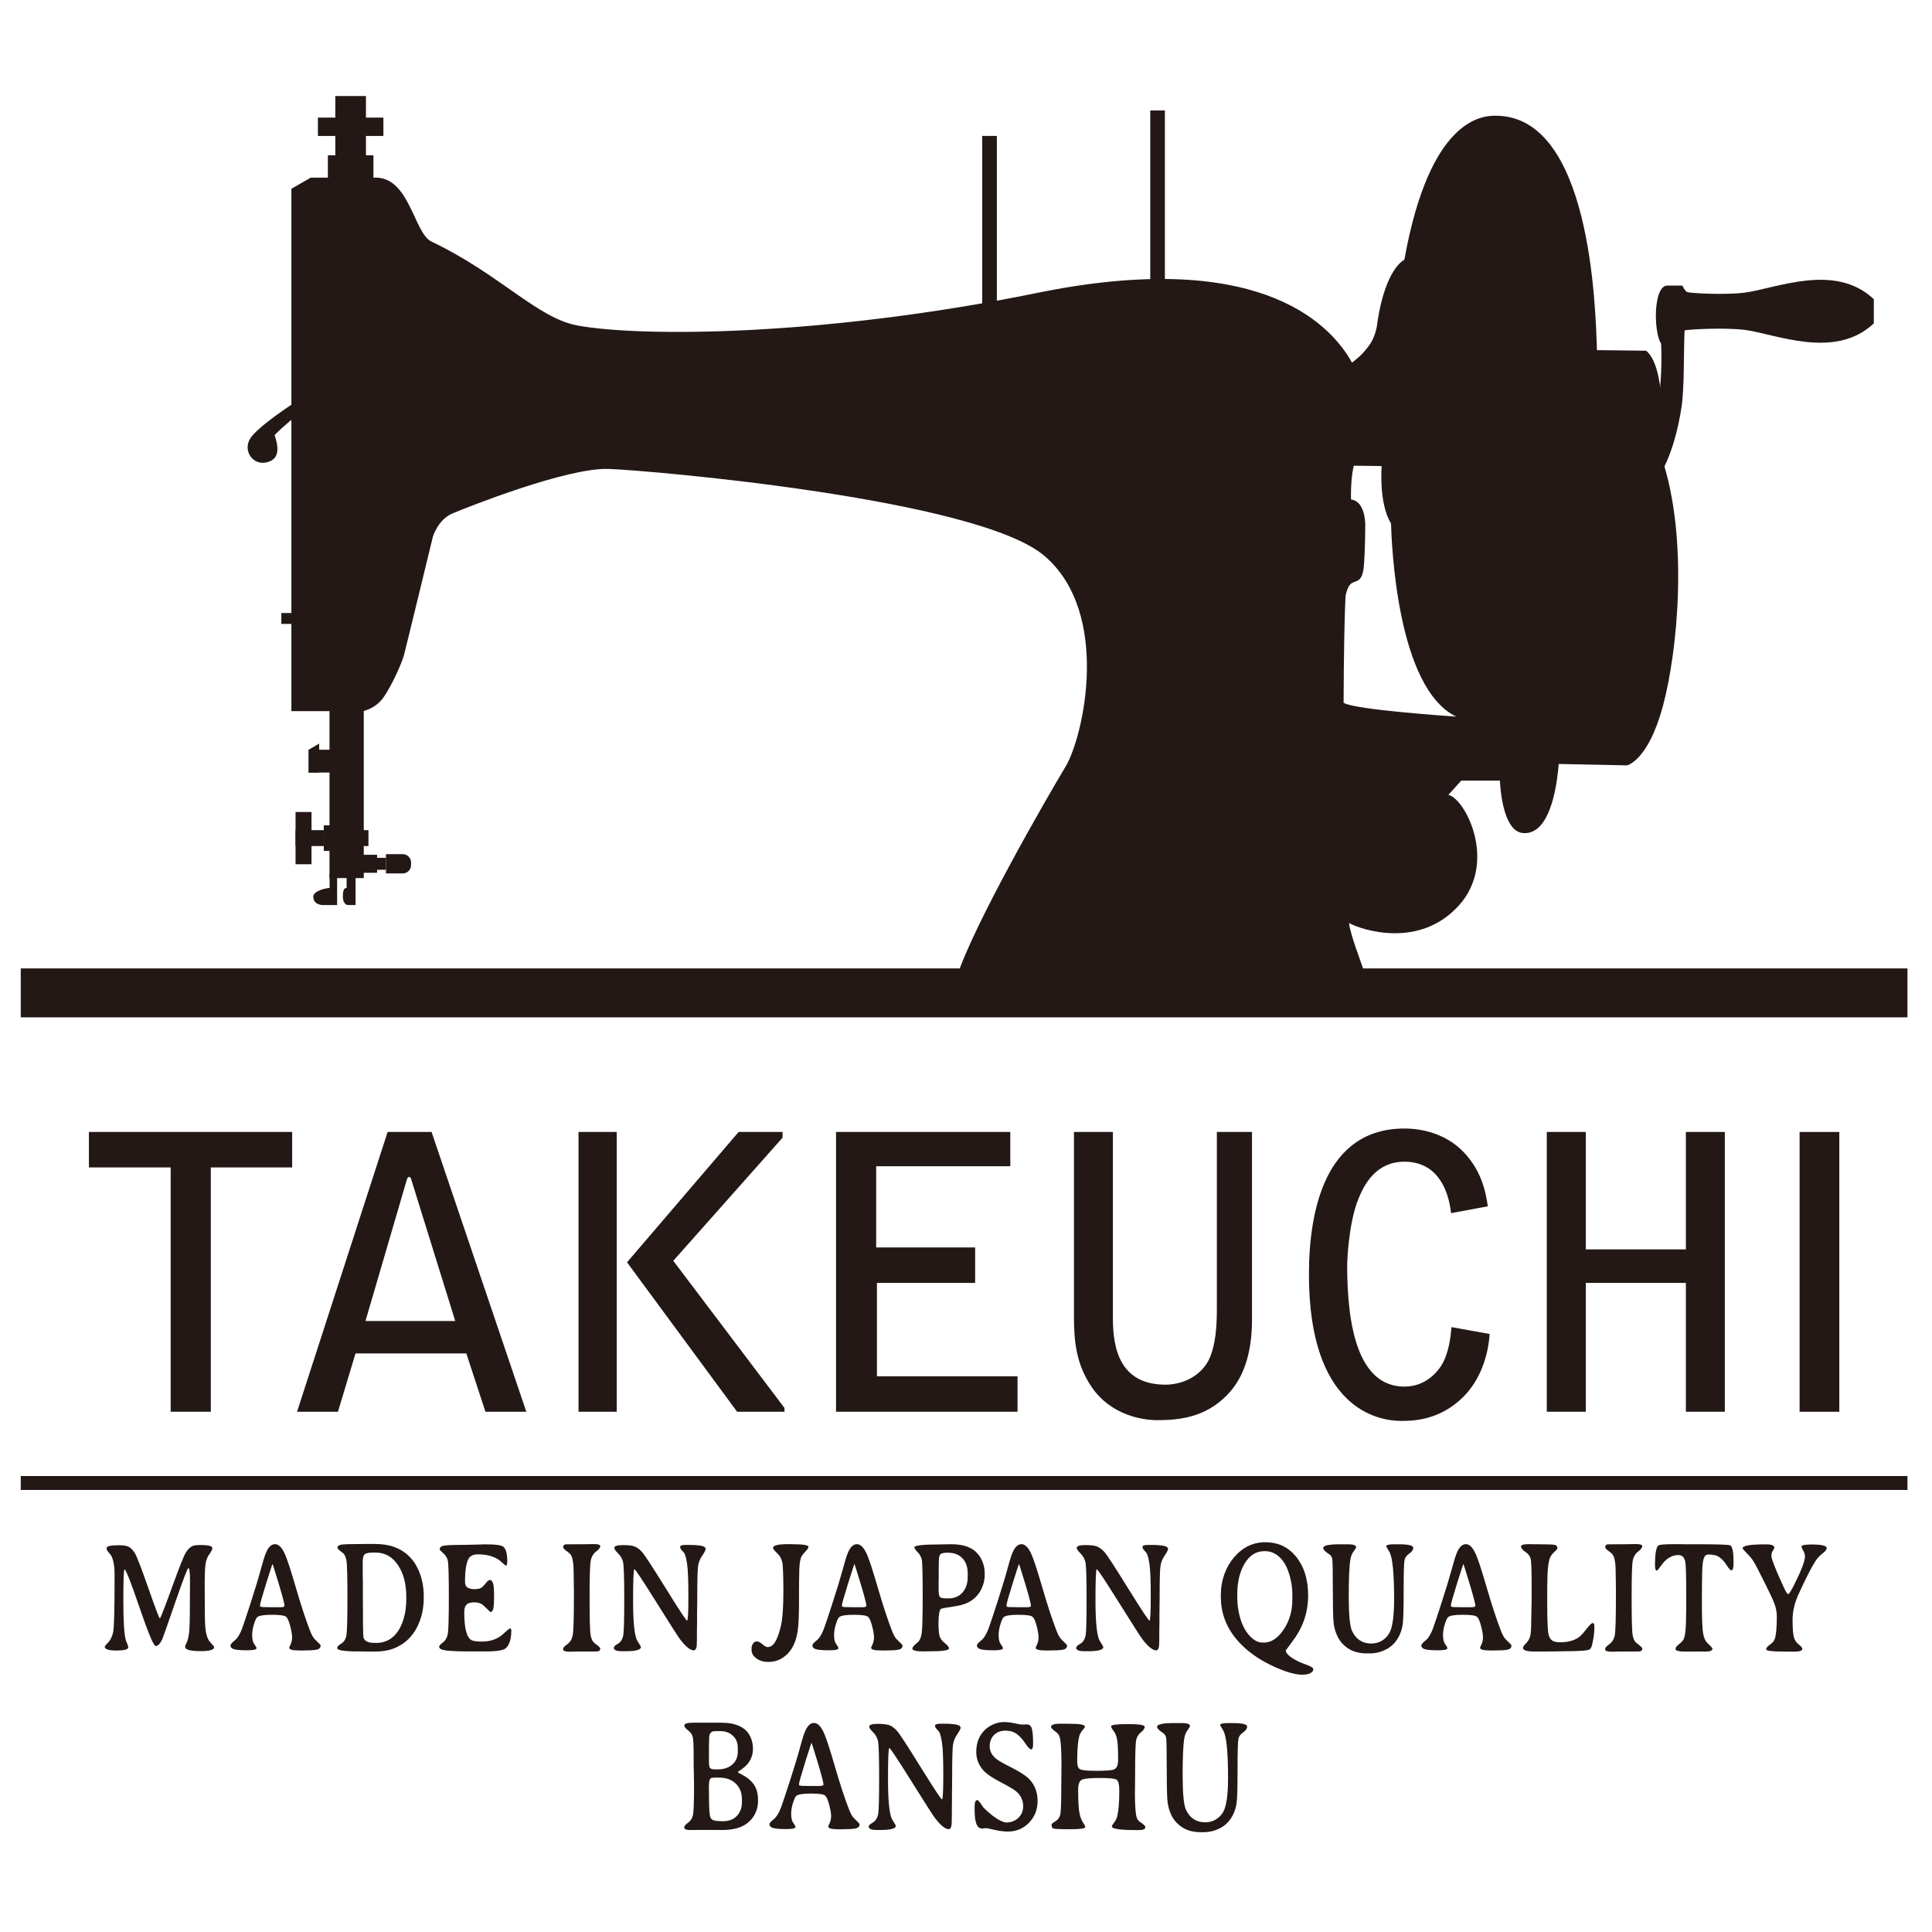 <?xml version="1.0" encoding="UTF-8"?>
<!-- Generator: Adobe Illustrator 13.0.0, SVG Export Plug-In . SVG Version: 6.00 Build 14948)  -->
<svg xmlns="http://www.w3.org/2000/svg" xmlns:xlink="http://www.w3.org/1999/xlink" version="1.1" id="レイヤー_1" x="0px" y="0px" width="512px" height="512px" viewBox="0 0 512 512" xml:space="preserve">
<g>
	<polygon fill="#231815" points="77.426,299.98 77.426,309.379 55.869,309.379 55.869,374.124 45.229,374.124 45.229,309.379    23.563,309.379 23.563,299.98  "></polygon>
	<path fill="#231815" d="M123.581,358.668H94.218l-4.658,15.456H78.723l24.002-74.144h11.645l25.108,74.144h-10.831L123.581,358.668   z M120.647,350.086l-11.743-37.779c-0.108-0.201-0.212-0.402-0.508-0.402c-0.305,0-0.411,0.302-0.515,0.498L96.85,350.086H120.647z   "></path>
	<path fill="#231815" d="M153.313,299.98h10.127v74.144h-10.127V299.98z M195.74,299.98h11.646v1.515l-28.959,32.632l29.467,38.991   v1.006h-12.553l-29.171-39.595L195.74,299.98z"></path>
	<polygon fill="#231815" points="221.559,299.98 267.741,299.98 267.741,309.066 232.195,309.066 232.195,330.585 258.421,330.585    258.421,339.983 232.396,339.983 232.396,364.736 269.652,364.736 269.652,374.124 221.559,374.124  "></polygon>
	<path fill="#231815" d="M294.932,299.98v49.401c0,7.979,1.827,17.573,13.975,17.573c3.447,0,8.711-1.509,11.337-6.364   c2.034-4.034,2.235-9.7,2.235-13.735V299.98h9.31v49.798c0,7.275-1.509,14.752-6.583,19.909   c-5.973,6.157-13.159,6.666-18.629,6.666c-3.649,0-12.047-1.213-17.216-8.684c-4.151-6.073-4.755-12.137-4.755-18.797V299.98   H294.932z"></path>
	<path fill="#231815" d="M384.553,321.499c-0.811-7.175-4.247-13.634-12.36-13.634c-7.387,0-10.521,5.755-12.147,9.694   c-2.732,6.672-3.034,16.976-3.034,17.774c0,16.266,2.939,32.13,15.182,32.13c5.884,0,8.912-4.247,9.829-5.661   c2.022-3.431,2.425-7.672,2.637-10.103l10.114,1.822c-0.402,5.855-2.521,12.226-6.984,16.662c-6.37,6.37-13.668,6.37-16.501,6.37   c-6.073,0-24.407-3.135-24.407-38.801c0-17.054,4.358-38.685,25.313-38.685c4.767,0,10.946,1.42,15.5,6.068   c5.058,5.146,6.074,11.003,6.588,14.545L384.553,321.499z"></path>
	<polygon fill="#231815" points="409.915,299.98 420.247,299.98 420.247,331.099 446.777,331.099 446.777,299.98 457.098,299.98    457.098,374.124 446.777,374.124 446.777,339.983 420.247,339.983 420.247,374.124 409.915,374.124  "></polygon>
	<rect x="476.912" y="299.986" fill="#231815" width="10.527" height="74.144"></rect>
	<rect x="5.501" y="391.167" fill="#231815" width="499.998" height="3.688"></rect>
	<path fill="#231815" d="M49.921,415.568c-0.229,0-1.378,3.006-3.462,9.019c-2.076,6.012-3.21,9.236-3.392,9.666   c-0.562,1.303-1.174,1.956-1.827,1.956c-0.52,0-1.928-3.381-4.244-10.142c-2.308-6.767-3.641-10.142-4.001-10.142   c-0.209,0-0.307,2.782-0.307,8.354c0,5.565,0.229,9.069,0.685,10.488l0.293,0.704c0.212,0.52,0.321,0.883,0.321,1.084   c0,0.57-1.042,0.854-3.121,0.854c-2.075,0-3.117-0.341-3.117-1.011c0-0.129,0.315-0.509,0.938-1.151   c0.629-0.637,1.064-1.57,1.315-2.782c0.246-1.219,0.366-6.22,0.366-14.998c0-2.525-0.332-4.325-1.011-5.381l-0.579-0.688   c-0.36-0.425-0.539-0.793-0.539-1.111c0-0.525,1.081-0.788,3.252-0.788c1.252,0,2.157,0.156,2.699,0.469   c0.556,0.308,1.075,0.861,1.575,1.677c0.486,0.799,1.677,3.878,3.552,9.23c1.871,5.354,2.892,8.024,3.045,8.024   s1.201-2.671,3.141-8.007c1.928-5.354,3.177-8.494,3.743-9.438c0.56-0.944,1.224-1.542,1.995-1.81   c0.396-0.135,1.048-0.201,1.953-0.201c2.054,0,3.073,0.268,3.073,0.799c0,0.402-0.24,0.928-0.74,1.575   c-0.498,0.638-0.83,1.447-1.012,2.403c-0.185,0.955-0.269,2.928-0.269,5.906l0.012,1.302c0.017,0.872,0.022,2.665,0.022,5.403   c0,2.727,0.092,4.599,0.285,5.61c0.195,1.011,0.452,1.771,0.779,2.285l0.542,0.676c0.589,0.659,0.888,1.006,0.888,1.028   l-0.125,0.452c-0.441,0.459-1.557,0.688-3.378,0.688c-1.808,0-3.037-0.15-3.671-0.458c-0.366-0.162-0.545-0.436-0.545-0.827   l0.212-0.553l0.308-0.643c0.218-0.537,0.396-1.319,0.533-2.364c0.138-1.033,0.207-3.581,0.207-7.644l0.039-6.298   C50.356,416.641,50.208,415.568,49.921,415.568"></path>
	<path fill="#231815" d="M84.97,436.081c0,0.52-0.269,0.854-0.799,1.027c-0.528,0.168-1.501,0.258-2.908,0.258l-1.048,0.039h-0.531   l-0.503-0.018c-1.693,0-2.548-0.245-2.548-0.743c0-0.011,0.126-0.313,0.392-0.883c0.251-0.569,0.388-1.189,0.388-1.871   c0-0.665-0.167-1.644-0.491-2.923c-0.327-1.285-0.682-2.106-1.076-2.48c-0.391-0.369-1.665-0.554-3.827-0.554   c-2.157,0-3.456,0.224-3.903,0.682c-0.24,0.246-0.514,0.872-0.824,1.855c-0.31,0.989-0.464,1.944-0.464,2.866   c0,0.928,0.137,1.638,0.395,2.129c0.03,0.039,0.156,0.229,0.391,0.57c0.246,0.329,0.36,0.598,0.36,0.766   c0,0.363-0.835,0.547-2.489,0.547c-1.659,0-2.805-0.105-3.444-0.279c-0.641-0.189-0.956-0.53-0.956-1.011   c0-0.246,0.246-0.576,0.749-1.006c0.497-0.431,0.802-0.704,0.894-0.821c0.554-0.693,1.04-1.593,1.447-2.705   c0.411-1.117,1.207-3.509,2.397-7.191c1.185-3.682,2.042-6.515,2.576-8.521c0.525-1.972,0.961-3.38,1.296-4.207   c0.648-1.593,1.456-2.386,2.434-2.386c0.989,0,1.883,0.928,2.693,2.782c0.59,1.347,1.564,4.336,2.908,8.963   c1.35,4.632,2.599,8.409,3.741,11.343c0.413,1.062,0.863,1.811,1.357,2.269C84.5,435.433,84.97,435.936,84.97,436.081    M74.3,425.934c0.727,0,1.087-0.135,1.087-0.397c0-0.715-0.905-3.956-2.719-9.733c-0.273-0.894-0.43-1.341-0.464-1.341   c-0.021,0-0.583,1.727-1.67,5.186c-1.082,3.458-1.624,5.386-1.624,5.788v0.118c0,0.195,0.165,0.296,0.509,0.296l0.252,0.045   l3.036,0.039H74.3z"></path>
	<path fill="#231815" d="M112.294,423.581c0,2.012-0.318,3.934-0.973,5.777c-1.294,3.644-3.576,6.124-6.842,7.448   c-1.453,0.593-3.252,0.889-5.384,0.889h-0.47l-0.458-0.022h-1.375l-0.886-0.022h-0.905c-3.757,0-5.641-0.296-5.641-0.883   c0-0.374,0.355-0.771,1.07-1.195c0.71-0.431,1.168-1.118,1.35-2.063c0.195-0.955,0.293-4.291,0.293-10.019   c0-5.716-0.086-9.058-0.276-10.013c-0.188-0.956-0.509-1.609-0.973-1.95c-0.938-0.698-1.407-1.146-1.407-1.341   c0-0.42,0.315-0.682,0.944-0.822c0.637-0.122,2.604-0.189,5.889-0.189l1.842-0.017h0.949c2.358,0.011,4.309,0.329,5.854,0.967   c3.051,1.263,5.191,3.599,6.426,6.995c0.654,1.845,0.973,3.8,0.973,5.879V423.581z M107.664,423.866v-0.782   c0-3.387-0.743-6.175-2.224-8.354c-1.483-2.19-3.462-3.285-5.929-3.285h-0.578c-1.246,0-2.025,0.173-2.333,0.503   c-0.315,0.341-0.475,0.983-0.475,1.956v3.296l0.017,0.336v0.989l0.022,0.682v4.028c0,6.604,0.05,10.164,0.159,10.661   c0.224,0.995,1.179,1.486,2.896,1.486h0.576c2.291,0,4.148-0.972,5.557-2.934c0.698-0.961,1.26-2.19,1.682-3.688   C107.455,427.263,107.664,425.626,107.664,423.866"></path>
	<path fill="#231815" d="M128.518,437.65h-3.199c-3.336,0-5.651-0.078-6.968-0.234c-1.315-0.156-1.976-0.503-1.976-1.022   c0-0.246,0.344-0.637,1.031-1.156c0.674-0.521,1.104-1.308,1.282-2.342c0.171-1.039,0.257-4.342,0.257-9.912   c0-5.571-0.092-8.723-0.281-9.449c-0.182-0.737-0.59-1.375-1.207-1.928c-0.623-0.548-0.934-0.877-0.934-0.983   c0-0.509,0.338-0.844,0.997-0.989c0.662-0.156,2.632-0.229,5.915-0.229l0.773-0.028c0.521-0.012,1.048-0.022,1.579-0.033   l2.386-0.067h0.796c2.267,0,3.68,0.173,4.25,0.514c0.802,0.492,1.215,1.8,1.215,3.906c0,0.793-0.114,1.195-0.344,1.195   c-0.114,0-0.491-0.307-1.14-0.905c-1.475-1.38-3.576-2.067-6.312-2.067c-1.321,0-2.179,0.47-2.592,1.403   c-0.543,1.24-0.816,3.179-0.816,5.822c0,0.771,0.229,1.29,0.685,1.57c0.447,0.284,1.059,0.424,1.833,0.424   c0.771,0,1.354-0.111,1.732-0.318c0.391-0.257,0.807-0.665,1.248-1.251c0.453-0.57,0.813-0.855,1.109-0.855   c0.721,0,1.087,1.146,1.087,3.459c0,0.078,0,0.162,0.012,0.251c0,2.174-0.073,3.504-0.235,4.001   c-0.153,0.52-0.399,0.782-0.737,0.766c-0.039,0-0.601-0.536-1.704-1.609c-0.648-0.637-1.483-0.949-2.501-0.949   c-1.02,0-1.729,0.2-2.123,0.608c-0.405,0.408-0.601,1.067-0.601,1.973c0,4.358,0.665,6.851,1.986,7.471   c0.509,0.234,1.419,0.347,2.716,0.347c2.341,0,4.264-0.716,5.791-2.163c0.923-0.883,1.489-1.329,1.683-1.329   c0.189,0,0.287,0.212,0.287,0.626c0,2.15-0.469,3.676-1.408,4.593C133.49,437.354,131.63,437.65,128.518,437.65"></path>
	<path fill="#231815" d="M149.242,410.02c0-0.441,0.229-0.698,0.688-0.76c0.087-0.017,1.648-0.022,4.686-0.022l2.779-0.045   c1.123,0,1.685,0.19,1.685,0.559c0,0.375-0.365,0.85-1.105,1.414c-0.732,0.57-1.207,1.357-1.414,2.363   c-0.215,1-0.313,4.325-0.313,9.969c0,5.638,0.092,8.957,0.29,9.93c0.201,0.988,0.539,1.653,1.02,2.017   c1.012,0.743,1.522,1.219,1.522,1.431c0,0.408-0.206,0.665-0.631,0.76c-0.12,0.022-1.545,0.039-4.291,0.039h-1.185l-1.989,0.045   c-1.163,0-1.741-0.201-1.741-0.604v-0.269c0-0.201,0.366-0.581,1.104-1.111c0.732-0.537,1.207-1.308,1.42-2.319   c0.212-1,0.321-4.336,0.321-10.002v-2.353l-0.022-0.949v-0.95l-0.054-2.822c0-1.643-0.164-2.911-0.491-3.821   c-0.165-0.47-0.59-0.939-1.263-1.403C149.58,410.646,149.242,410.282,149.242,410.02"></path>
	<path fill="#231815" d="M183.872,437.366c-0.908,0-2.115-0.962-3.615-2.89c-0.48-0.62-2.567-3.878-6.253-9.767   c-3.69-5.901-5.648-8.852-5.878-8.852c-0.229,0-0.35,2.727-0.35,8.175c0,5.454,0.321,8.94,0.962,10.488   c0.059,0.146,0.26,0.48,0.595,1.012c0.344,0.52,0.512,0.844,0.512,0.978c0,0.721-1.397,1.084-4.178,1.084h-0.852   c-1.45,0-2.171-0.318-2.171-0.95l0.305-0.503l1.179-0.782c0.531-0.452,0.88-1.117,1.045-1.989c0.168-0.871,0.26-4.135,0.26-9.767   c0-5.644-0.114-8.885-0.338-9.739c-0.224-0.844-0.665-1.587-1.315-2.225c-0.648-0.637-0.973-1.117-0.973-1.431   c0-0.497,0.76-0.743,2.271-0.743c1.509,0,2.584,0.135,3.232,0.42c0.634,0.284,1.269,0.776,1.899,1.486   c0.64,0.709,2.719,3.905,6.247,9.588c3.521,5.678,5.396,8.527,5.624,8.527c0.229,0,0.35-2.124,0.35-6.376   c0-4.241-0.114-7.107-0.338-8.588c-0.215-1.486-0.48-2.481-0.782-2.973l-0.76-0.866c-0.207-0.234-0.311-0.48-0.311-0.743   c0-0.353,0.514-0.52,1.557-0.52h0.807c2.316,0,3.719,0.206,4.199,0.614l0.218,0.38c0,0.353-0.299,0.956-0.888,1.805   c-0.59,0.844-0.961,1.749-1.121,2.699c-0.153,0.961-0.234,3.889-0.234,8.801l-0.033,3.018l-0.017,0.988v1.979l-0.025,1.983   c0,2.788-0.033,4.364-0.095,4.699C184.462,437.042,184.228,437.366,183.872,437.366"></path>
	<path fill="#231815" d="M211.761,419.223v1.531l-0.012,0.536v2.766c0,3.783-0.114,6.46-0.332,8.019   c-0.48,3.464-1.844,5.89-4.09,7.309c-1.096,0.693-2.297,1.034-3.596,1.034h-0.417c-1.053,0-1.997-0.302-2.855-0.922   c-0.857-0.604-1.287-1.369-1.287-2.28v-0.436c0-0.447,0.131-0.86,0.388-1.229c0.266-0.374,0.596-0.559,1.015-0.559   c0.416,0,0.922,0.251,1.497,0.754c0.584,0.503,1.025,0.749,1.311,0.749c0.796,0,1.478-0.441,2.02-1.336   c0.551-0.877,1.054-2.257,1.512-4.129s0.688-4.973,0.688-9.314s-0.104-6.951-0.327-7.829c-0.218-0.865-0.584-1.559-1.12-2.062   c-0.866-0.832-1.299-1.363-1.299-1.598c0-0.677,1.293-1.006,3.889-1.006h0.938l0.47,0.017c2.724,0,4.093,0.24,4.093,0.721   c0,0.251-0.299,0.682-0.889,1.313c-0.595,0.631-0.966,1.146-1.104,1.559c-0.305,0.889-0.458,2.42-0.458,4.582l-0.011,0.553   C211.767,418.334,211.761,418.753,211.761,419.223"></path>
	<path fill="#231815" d="M239.183,436.081c0,0.52-0.269,0.854-0.8,1.027c-0.527,0.168-1.5,0.258-2.908,0.258l-1.048,0.039h-0.53   l-0.503-0.018c-1.699,0-2.548-0.245-2.548-0.743c0-0.011,0.128-0.313,0.391-0.883c0.263-0.569,0.389-1.189,0.389-1.871   c0-0.665-0.159-1.644-0.492-2.923c-0.326-1.285-0.682-2.106-1.075-2.48c-0.389-0.369-1.665-0.554-3.822-0.554   c-2.162,0-3.461,0.224-3.908,0.682c-0.24,0.246-0.515,0.872-0.824,1.855c-0.311,0.989-0.464,1.944-0.464,2.866   c0,0.928,0.137,1.638,0.408,2.129c0.017,0.039,0.142,0.229,0.377,0.57c0.246,0.329,0.36,0.598,0.36,0.766   c0,0.363-0.83,0.547-2.489,0.547c-1.66,0-2.806-0.105-3.445-0.279c-0.64-0.189-0.955-0.53-0.955-1.011   c0-0.246,0.246-0.576,0.749-1.006c0.497-0.431,0.802-0.704,0.894-0.821c0.554-0.693,1.039-1.593,1.447-2.705   c0.411-1.117,1.207-3.509,2.397-7.191c1.185-3.682,2.042-6.515,2.575-8.521c0.525-1.972,0.962-3.38,1.3-4.207   c0.646-1.593,1.452-2.386,2.436-2.386c0.979,0,1.878,0.928,2.691,2.782c0.586,1.347,1.562,4.336,2.905,8.963   c1.35,4.632,2.599,8.409,3.741,11.343c0.413,1.062,0.866,1.811,1.357,2.269C238.719,435.433,239.183,435.936,239.183,436.081    M228.513,425.934c0.727,0,1.087-0.135,1.087-0.397c0-0.715-0.905-3.956-2.719-9.733c-0.273-0.894-0.428-1.341-0.464-1.341   c-0.022,0-0.584,1.727-1.671,5.186c-1.081,3.458-1.623,5.386-1.623,5.788v0.118c0,0.195,0.165,0.296,0.509,0.296l0.251,0.045   l3.031,0.039H228.513z"></path>
	<path fill="#231815" d="M260.952,416.893v0.553c0,1.229-0.273,2.414-0.832,3.57c-1.219,2.56-3.42,4.085-6.577,4.588   c-2.744,0.408-4.163,0.671-4.253,0.805c-0.391,0.548-0.581,1.788-0.581,3.732c0,1.939,0.14,3.202,0.425,3.789   c0.269,0.586,0.737,1.128,1.38,1.626c0.644,0.508,0.962,0.933,0.962,1.29c0,0.515-1.648,0.766-4.954,0.766l-1.86,0.022   c-1.917,0-2.872-0.251-2.872-0.743c0-0.347,0.447-0.883,1.35-1.614c0.572-0.453,0.938-1.258,1.117-2.414   c0.171-1.151,0.263-4.521,0.263-10.119c0-5.594-0.081-8.739-0.246-9.449c-0.167-0.71-0.527-1.369-1.104-1.973   c-0.572-0.604-0.86-1.022-0.86-1.24c0-0.525,2.151-0.782,6.462-0.782l3.291-0.062c2.873,0,5.019,0.637,6.438,1.922   c0.788,0.693,1.386,1.56,1.816,2.576C260.74,414.752,260.952,415.803,260.952,416.893 M256.454,417.921v-0.889   c0-1.749-0.47-3.102-1.402-4.079c-0.939-0.983-2.229-1.47-3.895-1.47c-0.962,0-1.587,0.123-1.884,0.369   c-0.307,0.257-0.452,0.799-0.452,1.637l-0.034,0.559v0.56l-0.017,0.575v3.258l-0.027,0.581v2.246c0,1.017,0.111,1.659,0.318,1.922   c0.218,0.274,0.81,0.408,1.771,0.408h0.48c1.581,0,2.838-0.525,3.761-1.57C255.99,420.966,256.454,419.597,256.454,417.921"></path>
	<path fill="#231815" d="M282.795,436.081c0,0.52-0.269,0.854-0.805,1.027c-0.525,0.168-1.498,0.258-2.906,0.258l-1.05,0.039h-0.525   L277,437.388c-1.698,0-2.542-0.245-2.542-0.743c0-0.011,0.123-0.313,0.386-0.883c0.251-0.569,0.391-1.189,0.391-1.871   c0-0.665-0.162-1.644-0.497-2.923c-0.324-1.285-0.677-2.106-1.073-2.48c-0.391-0.369-1.665-0.554-3.827-0.554   c-2.157,0-3.459,0.224-3.9,0.682c-0.24,0.246-0.52,0.872-0.821,1.855c-0.313,0.989-0.47,1.944-0.47,2.866   c0,0.928,0.14,1.638,0.408,2.129c0.017,0.039,0.14,0.229,0.374,0.57c0.246,0.329,0.363,0.598,0.363,0.766   c0,0.363-0.832,0.547-2.486,0.547c-1.659,0-2.805-0.105-3.442-0.279c-0.647-0.189-0.961-0.53-0.961-1.011   c0-0.246,0.246-0.576,0.749-1.006c0.503-0.431,0.799-0.704,0.894-0.821c0.56-0.693,1.04-1.593,1.453-2.705   c0.408-1.117,1.207-3.509,2.392-7.191c1.185-3.682,2.045-6.515,2.576-8.521c0.53-1.972,0.961-3.38,1.302-4.207   c0.648-1.593,1.453-2.386,2.431-2.386c0.983,0,1.883,0.928,2.693,2.782c0.587,1.347,1.559,4.336,2.911,8.963   c1.347,4.632,2.593,8.409,3.738,11.343c0.408,1.062,0.866,1.811,1.357,2.269C282.325,435.433,282.795,435.936,282.795,436.081    M272.122,425.934c0.727,0,1.084-0.135,1.084-0.397c0-0.715-0.905-3.956-2.716-9.733c-0.273-0.894-0.43-1.341-0.458-1.341   s-0.592,1.727-1.677,5.186c-1.084,3.458-1.626,5.386-1.626,5.788v0.118c0,0.195,0.174,0.296,0.509,0.296l0.257,0.045l3.029,0.039   H272.122z"></path>
	<path fill="#231815" d="M306.408,437.366c-0.905,0-2.112-0.962-3.615-2.89c-0.48-0.62-2.57-3.878-6.253-9.767   c-3.698-5.901-5.648-8.852-5.884-8.852c-0.229,0-0.341,2.727-0.341,8.175c0,5.454,0.318,8.94,0.961,10.488   c0.057,0.146,0.258,0.48,0.593,1.012c0.335,0.52,0.514,0.844,0.514,0.978c0,0.721-1.396,1.084-4.18,1.084h-0.854   c-1.447,0-2.174-0.318-2.174-0.95l0.313-0.503l1.173-0.782c0.525-0.452,0.883-1.117,1.051-1.989   c0.168-0.871,0.246-4.135,0.246-9.767c0-5.644-0.101-8.885-0.336-9.739c-0.224-0.844-0.659-1.587-1.308-2.225   c-0.647-0.637-0.972-1.117-0.972-1.431c0-0.497,0.76-0.743,2.269-0.743s2.587,0.135,3.224,0.42   c0.643,0.284,1.274,0.776,1.911,1.486c0.632,0.709,2.71,3.905,6.236,9.588c3.531,5.678,5.403,8.527,5.638,8.527   c0.224,0,0.341-2.124,0.341-6.376c0-4.241-0.106-7.107-0.341-8.588c-0.212-1.486-0.48-2.481-0.782-2.973l-0.754-0.866   c-0.207-0.234-0.308-0.48-0.308-0.743c0-0.353,0.514-0.52,1.554-0.52h0.81c2.319,0,3.716,0.206,4.196,0.614l0.224,0.38   c0,0.353-0.302,0.956-0.894,1.805c-0.587,0.844-0.961,1.749-1.118,2.699c-0.156,0.961-0.234,3.889-0.234,8.801l-0.033,3.018   l-0.017,0.988v1.979l-0.028,1.983c0,2.788-0.033,4.364-0.101,4.699C307.001,437.042,306.755,437.366,306.408,437.366"></path>
	<path fill="#231815" d="M323.535,423.167v-0.647c0-1.822,0.307-3.599,0.922-5.303c0.598-1.699,1.475-3.213,2.604-4.537   c2.269-2.654,5.029-3.974,8.281-3.974c3.263,0,5.889,1.19,7.912,3.565c2.269,2.654,3.414,6.169,3.414,10.555   c0,4.381-1.324,8.343-3.962,11.88c-1.302,1.743-1.956,2.632-1.956,2.66c0,0.586,0.515,1.229,1.543,1.928   c1.022,0.692,2.234,1.285,3.632,1.771c1.396,0.486,2.101,0.905,2.101,1.235v0.246c0,0.145-0.095,0.313-0.268,0.497   c-0.548,0.52-1.431,0.776-2.649,0.776c-1.889-0.011-4.419-0.743-7.588-2.201c-3.19-1.464-5.851-3.213-7.996-5.241   c-3.995-3.761-5.989-8.147-5.989-13.171V423.167z M327.894,422.424v0.782c0,1.654,0.184,3.235,0.542,4.744   c0.703,2.939,1.933,5.079,3.693,6.443c0.793,0.603,1.581,0.904,2.341,0.904h0.48c1.939,0,3.683-1.146,5.219-3.431   c1.548-2.296,2.313-4.934,2.313-7.918v-1.525c0-1.347-0.179-2.776-0.559-4.297c-0.715-2.928-1.938-4.973-3.654-6.13   c-0.899-0.608-1.878-0.922-2.939-0.922h-0.296c-2.157,0-3.878,1.09-5.191,3.28C328.547,416.54,327.894,419.233,327.894,422.424"></path>
	<path fill="#231815" d="M374.522,410.188c0,0.547-0.352,1.056-1.045,1.525c-0.698,0.469-1.112,1.039-1.263,1.721   s-0.229,3.342-0.229,7.979c0,4.632-0.078,7.577-0.223,8.834c-0.157,1.246-0.503,2.392-1.04,3.42   c-0.81,1.542-1.911,2.676-3.308,3.402c-1.402,0.738-2.861,1.101-4.381,1.101h-0.815c-1.889,0-3.487-0.407-4.772-1.206   c-1.285-0.811-2.257-1.845-2.905-3.118c-0.643-1.28-1.028-2.626-1.146-4.063c-0.117-1.441-0.185-4.437-0.185-8.996   c0-4.549-0.045-7.103-0.156-7.649c-0.095-0.548-0.396-0.989-0.905-1.324c-0.983-0.632-1.486-1.157-1.486-1.587   c0-0.643,1.476-0.973,4.437-0.973h2.096c1.458,0,2.19,0.257,2.19,0.771c0,0.173-0.218,0.542-0.643,1.095   c-0.437,0.564-0.716,1.252-0.86,2.073c-0.302,1.693-0.453,4.984-0.453,9.873c0,4.879,0.296,7.957,0.899,9.215   c1.04,2.173,2.744,3.269,5.107,3.269c1.062,0,2-0.263,2.833-0.776c0.833-0.515,1.476-1.19,1.938-2.034   c0.827-1.498,1.246-4.476,1.246-8.93c0-7.023-0.43-11.22-1.285-12.611c-0.542-0.894-0.81-1.357-0.81-1.38   c0-0.374,0.647-0.564,1.944-0.564h1.396C373.243,409.254,374.522,409.566,374.522,410.188"></path>
	<path fill="#231815" d="M400.562,436.081c0,0.52-0.269,0.854-0.799,1.027c-0.531,0.168-1.504,0.258-2.911,0.258l-1.045,0.039   h-0.531l-0.503-0.018c-1.698,0-2.548-0.245-2.548-0.743c0-0.011,0.123-0.313,0.391-0.883c0.263-0.569,0.392-1.189,0.392-1.871   c0-0.665-0.162-1.644-0.492-2.923c-0.329-1.285-0.682-2.106-1.078-2.48c-0.386-0.369-1.665-0.554-3.827-0.554   c-2.157,0-3.453,0.224-3.9,0.682c-0.246,0.246-0.515,0.872-0.827,1.855c-0.313,0.989-0.464,1.944-0.464,2.866   c0,0.928,0.14,1.638,0.408,2.129c0.017,0.039,0.145,0.229,0.38,0.57c0.246,0.329,0.357,0.598,0.357,0.766   c0,0.363-0.827,0.547-2.492,0.547c-1.654,0-2.805-0.105-3.442-0.279c-0.637-0.189-0.955-0.53-0.955-1.011   c0-0.246,0.246-0.576,0.749-1.006c0.497-0.431,0.799-0.704,0.894-0.821c0.554-0.693,1.039-1.593,1.447-2.705   c0.414-1.117,1.207-3.509,2.397-7.191c1.185-3.682,2.039-6.515,2.576-8.521c0.524-1.972,0.961-3.38,1.296-4.207   c0.648-1.593,1.453-2.386,2.437-2.386s1.877,0.928,2.693,2.782c0.587,1.347,1.564,4.336,2.905,8.963   c1.353,4.632,2.599,8.409,3.744,11.343c0.413,1.062,0.86,1.811,1.352,2.269C400.098,435.433,400.562,435.936,400.562,436.081    M389.889,425.934c0.727,0,1.09-0.135,1.09-0.397c0-0.715-0.905-3.956-2.722-9.733c-0.268-0.894-0.425-1.341-0.458-1.341   c-0.022,0-0.587,1.727-1.676,5.186c-1.079,3.458-1.621,5.386-1.621,5.788v0.118c0,0.195,0.168,0.296,0.509,0.296l0.251,0.045   l3.029,0.039H389.889z"></path>
	<path fill="#231815" d="M406.602,437.673c-1.983,0-2.989-0.318-2.989-0.972c0-0.274,0.269-0.677,0.793-1.196   c0.525-0.52,0.883-1.117,1.079-1.788c0.206-0.676,0.307-2.195,0.307-4.548l0.034-1.258c0.022-0.832,0.033-1.458,0.033-1.854   l0.039-1.225v-5.012c0-3.761-0.084-6.013-0.257-6.722c-0.168-0.721-0.637-1.319-1.402-1.833c-0.76-0.503-1.146-0.983-1.146-1.453   c0-0.396,0.659-0.592,1.973-0.592h0.524l0.542,0.017l2.096,0.017c1.911,0,3.135,0.045,3.683,0.134   c0.542,0.096,0.821,0.386,0.821,0.878c0,0.185-0.302,0.553-0.916,1.106c-0.609,0.553-1.018,1.201-1.219,1.928   c-0.347,1.285-0.525,3.224-0.525,5.822l-0.039,1.24v4.951c0,4.564,0.14,7.252,0.402,8.04s0.632,1.291,1.101,1.521   c0.47,0.229,1.112,0.346,1.923,0.346c1.899,0,3.48-0.396,4.738-1.179c0.564-0.363,1.279-1.106,2.135-2.224   c0.871-1.129,1.452-1.699,1.754-1.699c0.297,0,0.447,0.313,0.447,0.928c0,1.654-0.224,3.308-0.648,4.974   c-0.146,0.575-0.357,0.933-0.637,1.095c-0.542,0.318-2.671,0.475-6.381,0.475l-2.767,0.045l-3.324,0.039H406.602z"></path>
	<path fill="#231815" d="M425.394,410.02c0-0.441,0.229-0.698,0.692-0.76c0.078-0.017,1.643-0.022,4.683-0.022l2.777-0.045   c1.123,0,1.682,0.19,1.682,0.559c0,0.375-0.369,0.85-1.095,1.414c-0.738,0.57-1.219,1.357-1.42,2.363   c-0.224,1-0.313,4.325-0.313,9.969c0,5.638,0.089,8.957,0.29,9.93c0.201,0.988,0.542,1.653,1.028,2.017   c1.012,0.743,1.509,1.219,1.509,1.431c0,0.408-0.201,0.665-0.626,0.76c-0.123,0.022-1.559,0.039-4.291,0.039h-1.196l-1.983,0.045   c-1.156,0-1.737-0.201-1.737-0.604v-0.269c0-0.201,0.368-0.581,1.095-1.111c0.737-0.537,1.218-1.308,1.431-2.319   c0.212-1,0.313-4.336,0.313-10.002v-2.353l-0.017-0.949v-0.95l-0.05-2.822c0-1.643-0.168-2.911-0.492-3.821   c-0.173-0.47-0.592-0.939-1.269-1.403C425.729,410.646,425.394,410.282,425.394,410.02"></path>
	<path fill="#231815" d="M452.706,411.958c-0.593,0-1.018,0.408-1.258,1.229c-0.251,0.821-0.374,2.521-0.374,5.107l-0.033,1.386   v1.419l-0.022,1.408v2.09c0,4.437,0.111,7.23,0.347,8.376c0.234,1.14,0.559,1.917,0.994,2.324c0.973,0.934,1.464,1.47,1.464,1.593   c0,0.531-0.614,0.799-1.821,0.799h-0.587l-0.598-0.017l-4.141,0.017c-1.771,0-2.654-0.229-2.654-0.698   c0-0.368,0.324-0.805,0.978-1.296c0.665-0.498,1.09-1.006,1.28-1.531c0.368-0.995,0.547-2.962,0.547-5.856l0.034-1.425v-4.889   c0-4.705-0.09-7.438-0.257-8.181c-0.258-1.14-0.866-1.704-1.806-1.704c-1.731,0-3.234,0.889-4.503,2.682   c-0.688,0.956-1.09,1.437-1.207,1.437c-0.33,0-0.492-0.47-0.492-1.408c0-3.028,0.296-4.789,0.899-5.253   c0.302-0.234,1.683-0.346,4.146-0.346h1.766l0.598,0.017h3.565c5.593,0,8.583,0.106,8.974,0.308   c0.559,0.302,0.855,1.737,0.855,4.297v0.653c0,1.106-0.19,1.654-0.57,1.654c-0.252,0-0.671-0.458-1.246-1.353   c-0.575-0.899-1.201-1.598-1.872-2.09C455.042,412.204,454.041,411.958,452.706,411.958"></path>
	<path fill="#231815" d="M475.051,429.303c0,2.263,0.129,3.811,0.363,4.627c0.258,0.815,0.682,1.452,1.297,1.899   c0.604,0.447,0.91,0.827,0.91,1.146c0,0.48-0.676,0.721-2.05,0.721h-2.358l-0.581-0.017c-3.051,0-4.582-0.19-4.582-0.575   c0-0.369,0.335-0.8,1.006-1.264c0.671-0.452,1.095-0.983,1.296-1.569c0.347-1.051,0.525-3.018,0.525-5.901   c0-1.156-0.234-2.341-0.692-3.542s-1.911-4.213-4.37-9.03c-0.81-1.592-1.486-2.676-2.028-3.24   c-1.324-1.403-1.994-2.146-1.994-2.225c0-0.704,1.922-1.056,5.755-1.056h0.575c1.403,0,2.102,0.302,2.102,0.889   c0,0.128-0.129,0.38-0.397,0.776c-0.268,0.386-0.401,0.833-0.401,1.33c0,0.827,1.084,3.599,3.257,8.314   c0.587,1.252,0.979,1.877,1.196,1.877c0.212,0,0.704-0.748,1.47-2.246c1.989-3.939,2.983-6.515,2.983-7.744   c0-0.503-0.156-1.022-0.464-1.554c-0.307-0.53-0.464-0.866-0.464-1.022c0-0.396,0.872-0.592,2.604-0.592   c2.715,0,4.073,0.313,4.073,0.949c0,0.402-0.374,0.889-1.123,1.447s-1.408,1.291-1.973,2.202c-1.09,1.743-2.531,4.587-4.336,8.543   C475.582,424.754,475.051,427.045,475.051,429.303"></path>
	<path fill="#231815" d="M183.827,467.489v-1.855c0-3.051-0.098-4.889-0.293-5.487c-0.195-0.608-0.606-1.15-1.246-1.631   c-0.632-0.48-0.938-0.905-0.938-1.263c0-0.481,0.782-0.722,2.357-0.722h7.368c4.028,0,6.632,1.252,7.8,3.755   c0.441,0.95,0.668,1.995,0.668,3.135c0,2.33-1.062,4.186-3.202,5.577c-0.533,0.352-0.79,0.575-0.79,0.647   c0,0.079,0.257,0.246,0.79,0.503c1.509,0.749,2.644,1.644,3.397,2.711c0.76,1.056,1.141,2.425,1.141,4.101v0.56   c0,0.949-0.224,1.928-0.677,2.938c-0.452,1.012-1.156,1.9-2.106,2.654c-1.556,1.24-3.769,1.855-6.636,1.855h-1.43l-0.453-0.017   h-4.126l-1.808,0.017h-0.847c-0.979,0-1.464-0.235-1.464-0.698c0-0.336,0.323-0.732,0.988-1.207   c0.671-0.476,1.099-1.141,1.311-1.995c0.201-0.85,0.296-3.492,0.296-7.924l-0.027-1.631l-0.034-2.146l-0.021-0.536   C183.833,468.461,183.827,468.015,183.827,467.489 M196.615,477.603v-0.844c0-1.682-0.545-3.045-1.638-4.101   c-1.092-1.051-2.573-1.576-4.462-1.576h-1.064c-0.326,0.045-0.578,0.056-0.757,0.056c-0.559,0-0.835,0.76-0.835,2.258v0.575   l0.02,0.185v0.967l0.017,0.559v0.581c0,2.973,0.126,4.772,0.383,5.397c0.246,0.621,1.006,0.934,2.26,0.934l0.36,0.045h0.727   c1.534,0,2.758-0.464,3.646-1.402C196.162,480.296,196.615,479.089,196.615,477.603 M195.528,464.125v-0.949   c0-1.313-0.436-2.387-1.316-3.196c-0.871-0.805-1.986-1.219-3.353-1.219h-0.779c-0.212,0.028-0.497,0.039-0.841,0.039   c-0.36,0-0.651,0.14-0.905,0.425c-0.246,0.285-0.371,0.638-0.383,1.073c-0.017,0.43-0.022,0.698-0.022,0.799l-0.022,0.156v0.341   l-0.011,0.157v0.357l-0.017,0.676v4.046c0,0.883,0.095,1.452,0.296,1.71c0.195,0.245,0.676,0.368,1.419,0.368h0.596   c1.584,0,2.866-0.425,3.855-1.263C195.031,466.808,195.528,465.623,195.528,464.125"></path>
	<path fill="#231815" d="M227.812,483.459c0,0.514-0.269,0.854-0.802,1.028c-0.525,0.167-1.498,0.257-2.906,0.257l-1.048,0.039   h-0.53l-0.506-0.017c-1.698,0-2.545-0.246-2.545-0.743c0-0.012,0.126-0.313,0.388-0.883c0.252-0.57,0.392-1.185,0.392-1.872   c0-0.665-0.162-1.643-0.494-2.923c-0.324-1.279-0.68-2.106-1.076-2.475c-0.389-0.375-1.665-0.56-3.822-0.56   c-2.162,0-3.461,0.224-3.905,0.682c-0.24,0.246-0.517,0.872-0.824,1.855c-0.311,0.989-0.464,1.944-0.464,2.866   c0,0.928,0.137,1.638,0.405,2.129c0.017,0.039,0.143,0.229,0.377,0.57c0.246,0.335,0.36,0.598,0.36,0.766   c0,0.363-0.835,0.548-2.489,0.548c-1.656,0-2.802-0.096-3.442-0.285c-0.643-0.185-0.955-0.525-0.955-1.006   c0-0.246,0.246-0.575,0.749-1.006c0.497-0.431,0.802-0.704,0.891-0.827c0.557-0.688,1.042-1.587,1.45-2.698   c0.411-1.124,1.207-3.515,2.397-7.191c1.185-3.683,2.042-6.516,2.573-8.516c0.527-1.979,0.961-3.387,1.299-4.214   c0.648-1.592,1.453-2.386,2.439-2.386c0.978,0,1.874,0.934,2.688,2.777c0.589,1.352,1.562,4.336,2.908,8.968   c1.35,4.633,2.596,8.41,3.741,11.338c0.41,1.067,0.863,1.815,1.354,2.274C227.348,482.811,227.812,483.313,227.812,483.459    M217.139,473.312c0.729,0,1.09-0.134,1.09-0.396c0-0.716-0.905-3.962-2.719-9.734c-0.276-0.899-0.43-1.341-0.464-1.341   c-0.022,0-0.584,1.727-1.671,5.186c-1.081,3.459-1.626,5.387-1.626,5.789v0.117c0,0.195,0.168,0.296,0.512,0.296l0.251,0.045   l3.031,0.039H217.139z"></path>
	<path fill="#231815" d="M251.425,484.744c-0.905,0-2.112-0.961-3.612-2.895c-0.48-0.614-2.57-3.872-6.256-9.768   c-3.69-5.89-5.646-8.845-5.881-8.845c-0.229,0-0.344,2.727-0.344,8.175c0,5.453,0.321,8.94,0.961,10.487   c0.06,0.146,0.258,0.481,0.596,1.012c0.332,0.52,0.509,0.844,0.509,0.983c0,0.716-1.395,1.073-4.178,1.073h-0.852   c-1.447,0-2.174-0.313-2.174-0.95l0.311-0.497l1.17-0.777c0.534-0.458,0.889-1.123,1.054-1.994c0.168-0.872,0.251-4.13,0.251-9.768   c0-5.644-0.108-8.89-0.335-9.739c-0.224-0.844-0.659-1.587-1.311-2.224c-0.647-0.638-0.975-1.118-0.975-1.431   c0-0.503,0.763-0.749,2.271-0.749c1.506,0,2.587,0.146,3.221,0.425c0.648,0.279,1.277,0.771,1.911,1.486   c0.638,0.704,2.713,3.906,6.239,9.589c3.528,5.677,5.406,8.526,5.635,8.526c0.229,0,0.347-2.123,0.347-6.376   c0-4.24-0.112-7.102-0.341-8.588c-0.218-1.486-0.48-2.48-0.782-2.973l-0.757-0.866c-0.213-0.234-0.308-0.48-0.308-0.743   c0-0.352,0.52-0.52,1.556-0.52h0.805c2.319,0,3.722,0.207,4.202,0.62l0.224,0.369c0,0.357-0.307,0.961-0.895,1.811   c-0.586,0.844-0.966,1.743-1.123,2.698c-0.156,0.956-0.234,3.895-0.234,8.801l-0.033,3.018l-0.017,0.989v1.978l-0.022,1.989   c0,2.783-0.034,4.358-0.106,4.699C252.018,484.42,251.777,484.744,251.425,484.744"></path>
	<path fill="#231815" d="M258.281,479.52v-0.721c0-1.174,0.24-1.755,0.727-1.755c0.224,0,0.754,0.643,1.57,1.922   c2.335,2.336,4.319,3.677,5.934,4.023c1.397,0,2.526-0.419,3.375-1.251c0.85-0.833,1.269-1.855,1.269-3.063   c0-1.581-0.631-2.905-1.872-3.962c-0.637-0.525-2.012-1.335-4.146-2.437c-2.135-1.101-3.621-2.111-4.471-3.033   c-1.296-1.431-1.95-3.091-1.95-4.974c0-2.341,0.732-4.246,2.186-5.732c0.581-0.593,1.341-1.106,2.257-1.531   c0.938-0.419,1.878-0.643,2.85-0.643c0.962,0,1.923,0.111,2.884,0.329c0.972,0.224,1.698,0.336,2.195,0.336l1.012-0.045   c0.688,0,1.14,0.38,1.358,1.156c0.218,0.777,0.323,2.106,0.323,4.023c0,0.961-0.173,1.441-0.508,1.441   c-0.336,0-0.85-0.52-1.543-1.559c-0.676-1.057-1.43-1.878-2.24-2.492c-0.815-0.609-1.838-0.916-3.057-0.916   c-1.229,0-2.224,0.38-2.995,1.15c-0.782,0.771-1.156,1.788-1.156,3.051c0,1.258,0.587,2.364,1.771,3.309   c0.598,0.48,1.994,1.273,4.196,2.374c2.162,1.102,3.671,2.096,4.521,2.968c1.475,1.559,2.201,3.48,2.201,5.777   c0,2.285-0.754,4.213-2.279,5.783c-1.509,1.554-3.375,2.33-5.616,2.33h-0.062c-1.006,0-2.168-0.156-3.464-0.452   c-1.302-0.308-2.045-0.459-2.229-0.459l-0.52,0.051l-0.515,0.056c-0.727,0-1.252-0.43-1.548-1.269   C258.438,482.464,258.281,481.201,258.281,479.52"></path>
	<path fill="#231815" d="M278.52,457.688c0-0.593,0.788-0.883,2.353-0.883h1.716l0.889,0.011c2.688,0,4.034,0.252,4.034,0.743   c0,0.179-0.212,0.509-0.637,0.973c-0.414,0.469-0.71,1.011-0.872,1.609c-0.352,1.369-0.536,3.554-0.536,6.565   c0,1.09,0.218,1.782,0.659,2.112c0.447,0.313,1.916,0.469,4.437,0.469c2.525,0,4.067-0.123,4.632-0.352   c0.755-0.302,1.123-1.185,1.123-2.644c0-2.559-0.089-4.324-0.279-5.308c-0.184-0.967-0.491-1.744-0.927-2.286   c-0.441-0.547-0.654-0.961-0.654-1.218c0-0.386,1.48-0.575,4.442-0.575c2.967,0,4.459,0.234,4.459,0.704   c0,0.469-0.324,0.949-0.973,1.452c-0.647,0.498-1.066,1.163-1.263,1.979c-0.201,0.821-0.302,3.788-0.302,8.901l-0.033,4.028   l-0.022,1.012c0,3.621,0.168,5.884,0.514,6.789c0.157,0.458,0.459,0.815,0.884,1.095c0.91,0.599,1.368,1.034,1.368,1.297   c0,0.553-0.536,0.827-1.626,0.827h-0.826c-4.286,0-6.427-0.324-6.427-0.973c0-0.162,0.201-0.503,0.604-1.022   c0.408-0.514,0.682-1.078,0.827-1.677c0.357-1.497,0.542-3.727,0.542-6.688c0-1.692-0.234-2.688-0.715-2.995   c-0.476-0.302-1.95-0.446-4.42-0.446c-2.476,0-4.057,0.14-4.738,0.441c-0.693,0.296-1.028,1.189-1.028,2.693   c0,2.928,0.111,4.967,0.33,6.085c0.229,1.123,0.536,1.978,0.933,2.554c0.413,0.564,0.614,0.978,0.614,1.24   c0,0.374-1.341,0.564-4.022,0.564c-2.683,0-4.169-0.067-4.471-0.201c-0.29-0.129-0.436-0.47-0.436-1.022   c0-0.174,0.341-0.476,1.022-0.872c0.693-0.408,1.123-1,1.291-1.788c0.179-0.782,0.268-3.425,0.268-7.918l0.051-5.057   c0-4.163-0.179-6.733-0.531-7.728c-0.162-0.437-0.458-0.816-0.877-1.135C278.979,458.354,278.52,457.896,278.52,457.688"></path>
	<path fill="#231815" d="M330.503,457.565c0,0.548-0.353,1.056-1.045,1.525c-0.699,0.464-1.112,1.039-1.263,1.721   c-0.151,0.682-0.229,3.342-0.229,7.979c0,4.632-0.078,7.583-0.224,8.834c-0.156,1.246-0.503,2.392-1.039,3.42   c-0.805,1.542-1.911,2.677-3.309,3.403c-1.396,0.731-2.86,1.101-4.38,1.101h-0.816c-1.889,0-3.486-0.408-4.771-1.207   c-1.285-0.805-2.258-1.844-2.906-3.112c-0.643-1.279-1.027-2.632-1.146-4.068c-0.117-1.441-0.184-4.437-0.184-8.996   c0-4.548-0.045-7.102-0.157-7.649c-0.095-0.548-0.396-0.989-0.905-1.318c-0.983-0.638-1.486-1.162-1.486-1.593   c0-0.643,1.481-0.973,4.438-0.973h2.095c1.459,0,2.19,0.258,2.19,0.771c0,0.173-0.218,0.542-0.643,1.101   c-0.436,0.559-0.715,1.246-0.86,2.067c-0.302,1.693-0.452,4.984-0.452,9.874c0,4.878,0.296,7.957,0.899,9.214   c1.039,2.174,2.743,3.269,5.102,3.269c1.067,0,2.006-0.263,2.838-0.776c0.833-0.514,1.476-1.19,1.939-2.034   c0.827-1.497,1.252-4.481,1.252-8.929c0-7.024-0.437-11.221-1.291-12.611c-0.542-0.895-0.811-1.358-0.811-1.381   c0-0.38,0.648-0.564,1.95-0.564h1.392C329.223,456.632,330.503,456.945,330.503,457.565"></path>
	<path fill="#231815" d="M356.066,186.227c0.05-12.578,0.246-23.346,0.509-28.18c0,0,0.425-2.754,1.648-3.503   c1.234-0.76,2.838-0.195,3.213-4.526c0.374-4.353,0.374-10.952,0.374-10.952c0-1.313-0.363-6.319-3.771-6.693   c-0.101-3.023,0.185-6.979,0.748-8.957l7.376,0.095c0,0-0.849,9.812,2.465,15.188c0.184,5.274,1.514,43.662,17.305,51.211   C385.933,189.908,358.698,188.12,356.066,186.227 M358.296,96.102C351.981,84.687,332.045,65.984,275,77.596   c-57.046,11.628-105.31,11.739-121.983,8.66c-10.658-1.967-20.534-13.589-38.687-22.244c-4.543-2.168-5.728-16.545-14.41-16.937   H82.352l-5.132,2.95v138.431h18.95c0,0,3.353-0.57,5.526-3.733c2.177-3.151,4.738-8.867,5.334-11.024   c0.589-2.168,7.697-31.515,7.697-31.515s1.383-4.521,5.132-6.096c3.746-1.582,30.395-12.215,41.447-11.818   c11.05,0.391,97.707,7.867,115.476,23.038c17.758,15.165,10.376,47.897,5.604,55.85c-4.783,7.945-24.223,41.595-28.782,55.598   c0.715,4.581,12.852,2.134,51.787,2.134c13.98,0,56.022,2.632,55.844-4.246c-0.369-1.162-3.442-9.108-3.728-12.024   c3.531,1.91,18.73,6.833,29.106-4.66c10.382-11.489,1.648-28.414-2.782-29.303l3.419-3.788h10.248c0,0,0.38,13.394,6.08,13.896   c5.699,0.497,8.604-7.582,9.499-18.311l18.099,0.374c0,0,5.57-1.14,9.499-15.668c3.928-14.522,6.834-44.456-0.246-65.678   c0.246-7.829,0.877-24.374-4.186-28.542l-13.036-0.151c-0.38-11.477-1.643-62.124-26.843-62.124   c-3.666,0-17.468,0.76-24.189,38.142c-2.392,1.392-5.812,6.32-7.337,17.942c-0.727,3.313-1.899,4.654-2.559,5.51   C360.676,94.358,359.269,95.303,358.296,96.102"></path>
	<path fill="#231815" d="M439.268,107.735c1.207-6.549,1.078-14.025,0.938-16.69c-2.006-2.95-2.14-15.506,1.738-15.366h3.889   c0,0,0.671,1.47,1.335,1.737c0.671,0.263,9.919,0.827,15.261,0.123c8.169-1.062,23.837-8.013,34.152,1.749v3.202v3.202   c-10.315,9.756-25.983,2.805-34.152,1.743c-5.342-0.693-15.327-0.135-15.998,0.134c-0.263,5.9-0.027,14.953-0.788,20.166   c-0.76,5.214-2.598,13.321-6.18,18.725c-2.168,2.274-1.844-11.566-1.844-11.566L439.268,107.735z"></path>
	<rect x="88.861" y="25.451" fill="#231815" width="8.119" height="24.541"></rect>
	<rect x="84.249" y="31.167" fill="#231815" width="17.355" height="4.861"></rect>
	<rect x="86.889" y="41.158" fill="#231815" width="12.078" height="12.874"></rect>
	<rect x="74.557" y="162.456" fill="#231815" width="5.39" height="2.889"></rect>
	<rect x="87.322" y="184.729" fill="#231815" width="9.08" height="47.971"></rect>
	<rect x="81.796" y="198.687" fill="#231815" width="6.842" height="6.046"></rect>
	<polygon fill="#231815" points="84.581,197.061 81.799,198.692 81.799,204.727 84.581,204.727  "></polygon>
	<rect x="78.323" y="215.188" fill="#231815" width="4.232" height="13.846"></rect>
	<rect x="78.323" y="219.998" fill="#231815" width="7.481" height="4.213"></rect>
	<rect x="85.805" y="218.707" fill="#231815" width="5.06" height="6.789"></rect>
	<rect x="90.161" y="219.998" fill="#231815" width="7.484" height="4.213"></rect>
	<rect x="93.891" y="226.524" fill="#231815" width="6.043" height="4.777"></rect>
	<rect x="95.952" y="227.335" fill="#231815" width="6.34" height="3.163"></rect>
	<path fill="#231815" d="M108.938,229.263c0,1.218-0.989,2.207-2.216,2.207h-4.434v-5.112h4.434c1.227,0,2.216,1,2.216,2.207   V229.263z"></path>
	<path fill="#231815" d="M94.231,231.47v8.382h-1.973c0,0-1.392,0-1.392-2.235c0-1.598,0.263-2.302,0.989-2.302v-3.845H94.231z"></path>
	<path fill="#231815" d="M89.339,231.47v8.382h-3.821c0,0-2.489,0-2.489-2.235c0-1.598,3.598-2.302,4.324-2.302v-3.845H89.339z"></path>
	<path fill="#231815" d="M78.119,106.663c0,0-10.248,6.599-11.961,9.801c-1.704,3.19,0.905,6.878,4.487,6.067   c3.887-0.883,2.986-4.604,2.129-7.219c2.025-2.106,5.814-5.342,7.175-5.99L78.119,106.663z"></path>
	<rect x="260.299" y="36.022" fill="#231815" width="3.878" height="46.468"></rect>
	<rect x="304.833" y="29.268" fill="#231815" width="3.872" height="46.461"></rect>
	<rect x="5.501" y="256.643" fill="#231815" width="499.998" height="12.963"></rect>
</g>
</svg>
